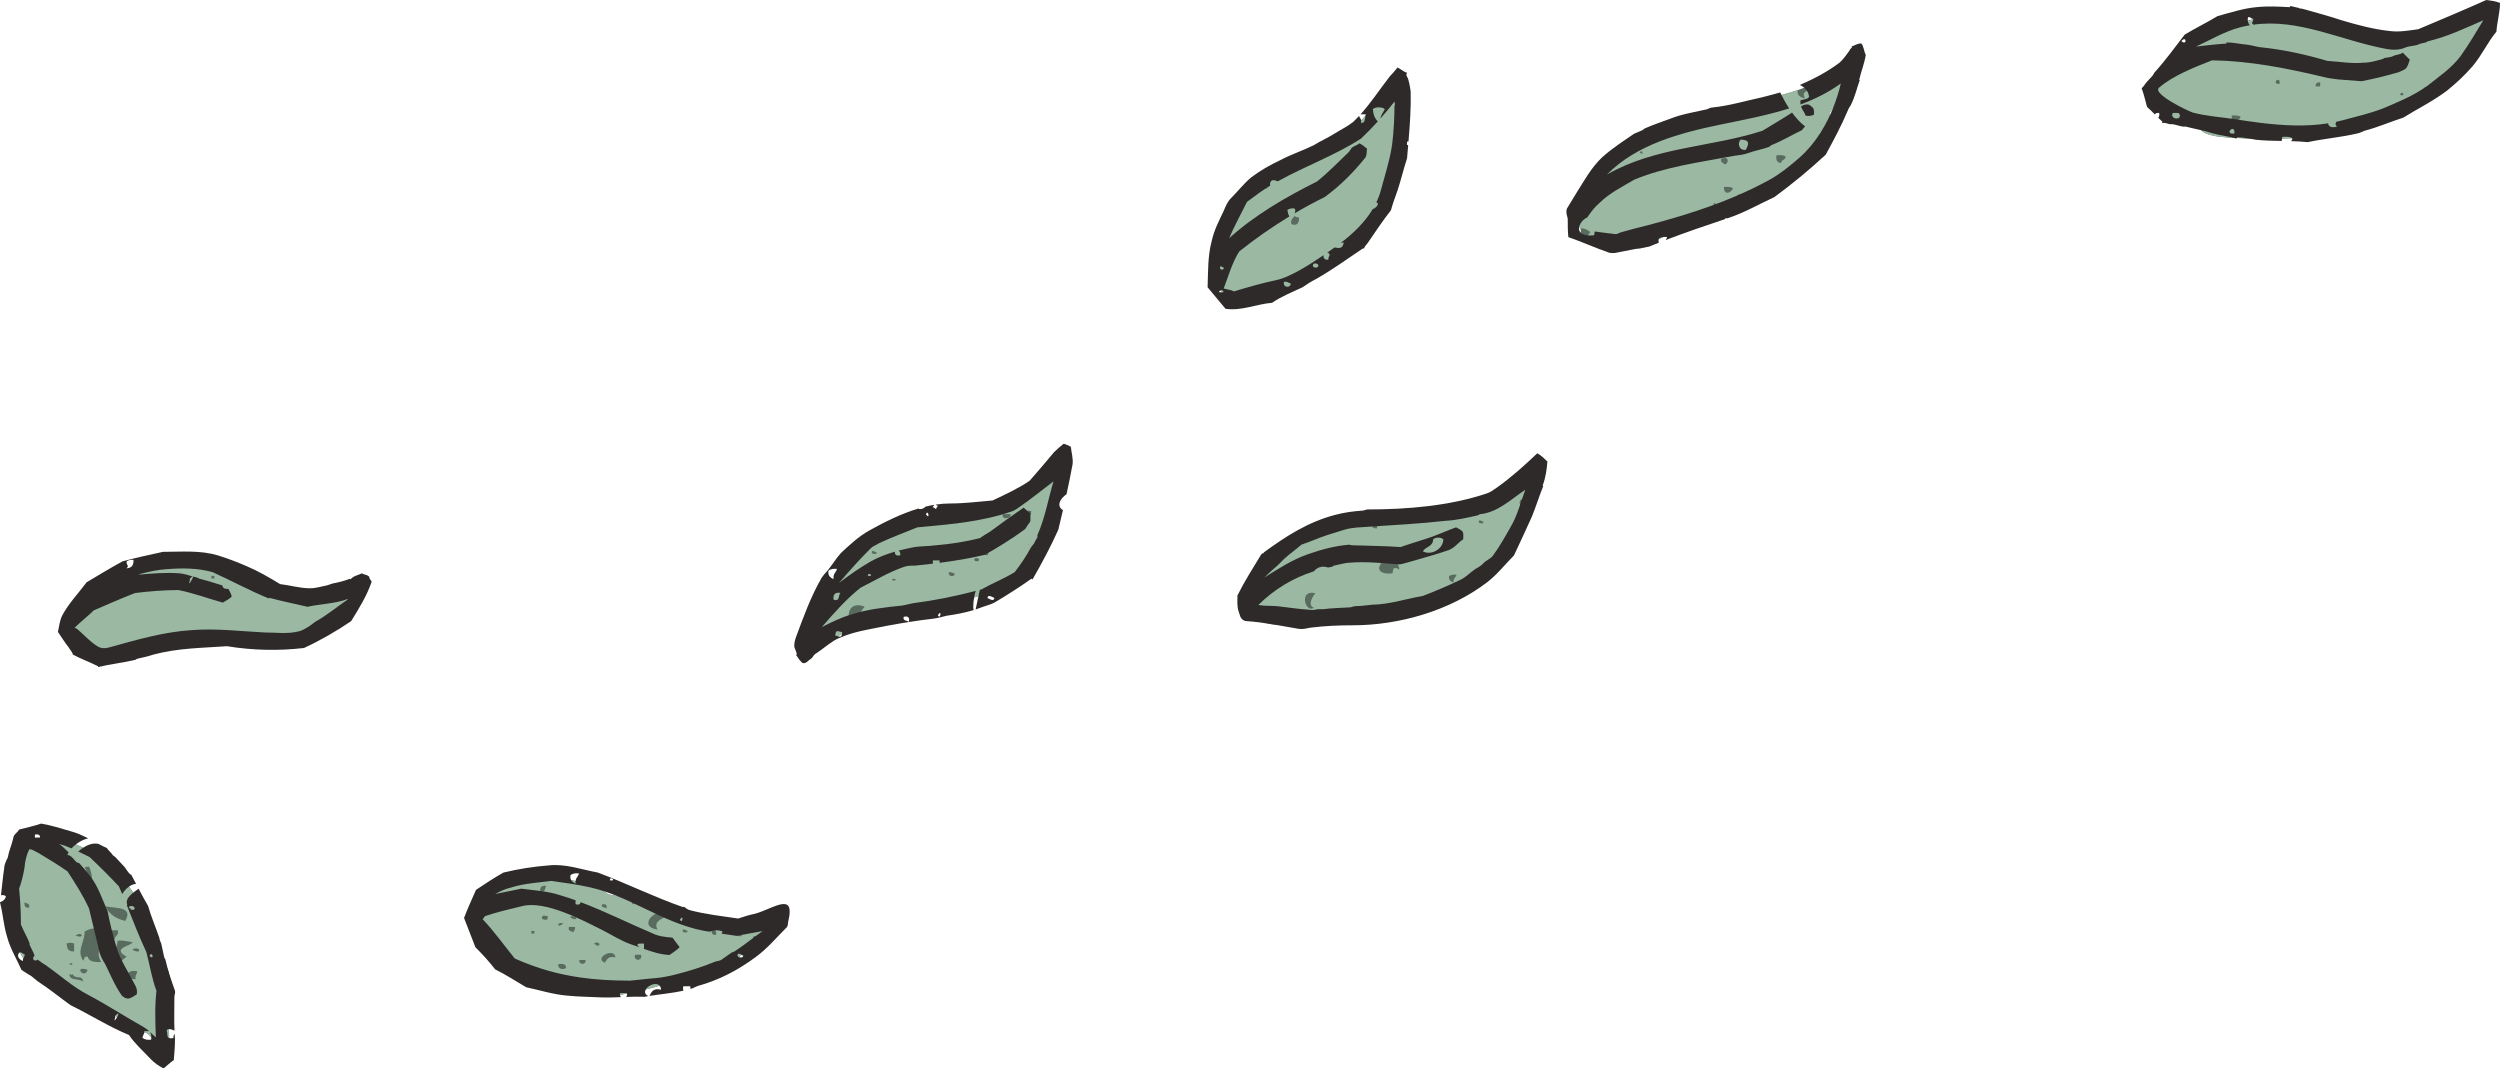 <?xml version="1.0" encoding="UTF-8"?><svg xmlns="http://www.w3.org/2000/svg" xmlns:xlink="http://www.w3.org/1999/xlink" height="1789.0" preserveAspectRatio="xMidYMid meet" version="1.0" viewBox="0.0 0.0 4186.0 1789.0" width="4186.0" zoomAndPan="magnify"><g><g><g><g fill="#596B5E" id="change1_1"><path d="M594.049,982.007c-4.566-2.619-8.126-2.551-11.079-1.008 c-3.694-2.014-8.327-2.282-12.088,0c-9.293,3.098-18.863,5.002-28.594,5.982 c-2.433,0.245-4.875,0.436-7.347,0.621C500,994,466,990,438.228,967.323c-3.023-1.147-6.073-2.221-9.147-3.242 c-27.661-9.105-57.172-13.952-85.022-22.161c-62.042-14.438-121.201,18.264-172.903,49.218 c-17.86,9.266-84.269,77.623-48.346,90.784c3.627,0.536,7.252-0.539,10.006-2.754 c7.05,12.088,19.741,21.891,31.894,26.39c37.805,0.133,76.413-11.08,113.948-17.593 c23.268-4.662,45.3-12.521,67.552-19.689c3.179-1.024,6.362-2.034,9.554-3.018 C362,1063,368,1063,374,1062c24.5-1.75,47.469,7.219,71.586,6.139 c3.447-0.154,6.917-0.514,10.423-1.139c37.991-6,75.991-15,108.039-36.731c2.425-1.451,4.817-2.988,7.171-4.616 C584.648,1018.2,612.245,997.114,594.049,982.007z"/><path d="M249.718,1562.763c-0.134-13.832-8.998-32.635-13.094-41.833 c-22.427-52.174-67.282-91.858-120.193-111.465c-24.105-5.706-53.584-14.166-76.145-0.267 c-39.349,45.793-31.693,116.297-12.893,169.68c17.324,54.59,63.722,80.375,113.412,102.936 c0.402,0,0.805,0,1.208,0.067c3.324,0.605,6.63,1.208,9.946,1.821C160,1686,168,1685,175,1689c23,13,40,32,66,39 c9,2,15,12,19.059,21.498c0.939,2.081,0.872,4.364,0.067,6.378c2.35,2.552,5.707,4.163,9.399,4.163 c0,0,0.068,0,0.135,0c21.554-3.223,10.072-32.968,13.697-48.279c3.089-28.336,6.312-57.477-1.409-85.343 C273.959,1604.057,262.476,1582.974,249.718,1562.763z"/><path d="M1283.983,1532.211c-18.264,3.693-33.977,6.849-53.45,6.916 c-47.138-2.082-94.275-12.825-140.874-23.368c-19.942-7.252-45.458-13.361-71.513-18.398 c-8.641-7.393-20.564-12.749-33.818-16.417c-3.313-0.917-6.71-1.728-10.159-2.439 C941,1467,906,1469,872.604,1476.51c-3.647,0.524-7.115,1.167-10.575,1.948 c-16.224,3.877-31.418,11.212-43.807,23.881c-2.699,2.542-5.094,5.156-7.197,7.827 c-21.038,26.711-13.019,59.166,9.645,82.946c0.067,0.134,0.201,0.269,0.268,0.335 c21.822,27.933,64.997,48.616,101.525,58.419c1.679,3.423,4.835,6.11,8.798,6.982 c2.798,0.47,5.595,0.939,8.393,1.406c2.798,0.468,5.596,0.916,8.396,1.264C979,1654,1008,1659,1039.33,1665.496 c3.908-0.599,7.929-1.335,12.04-2.138c24.667-4.819,52.577-12.043,78.798-20.652 c2.266-0.744,4.519-1.498,6.757-2.262c5.846-2.74,12.412-4.83,19.36-6.622 c3.474-0.896,7.052-1.718,10.716-2.509C1198,1627,1237,1619,1247.002,1585c0.498-2.5,1.81-4.375,3.654-5.875 c5.531-4.5,15.844-5.625,23.344-10.125c2-2,4-5,4.928-8.722c3.212-0.789,6.217-1.725,8.869-2.829 c7.957-3.311,12.704-8.133,11.294-15.033C1297.748,1535.501,1290.898,1530.867,1283.983,1532.211z"/><path d="M1761.532,776.27c-6.312-2.417-14.436,0.806-16.585,7.521 c-6.178,23.636-29.814,34.044-49.623,45.323c-8.392,4.365-16.987,8.46-25.649,12.356 c-26.927,4.365-53.248,15.779-80.04,20.143c-11.079,1.347-21.97,3.516-32.624,6.432 c-3.551,0.972-7.077,2.027-10.575,3.162C1519,885,1483,880,1463,905c-11,13-22,24-36.461,32.049 C1424.016,938.609,1421.5,940.25,1419,942c-17,12-15,35-24.622,52.279c-1.569,2.827-3.202,5.576-4.831,8.314 c-3.257,5.477-6.442,10.988-9.612,16.481c-4.903,11.616-22.629,27.933-11.416,39.145 c-6.446,7.118-8.26,14.505-3.29,22.025c7.453,7.319,17.257,2.282,22.628-4.768 c22.897-17.996,52.174-27.597,80.376-36.663c4.297,3.156,10.408,3.29,15.242,0.605 c12.155-3.962,24.509-7.051,36.932-9.87c8.325-1.142,16.518-2.955,24.643-5.238 c20.21-4.23,40.422-8.595,59.894-15.512c33.575-12.086,73.19-18.264,98.573-45.257 c31.424-47.808,54.389-102.265,64.595-158.734c0.739-3.089,0.402-5.775-0.672-8.059 c0.605-1.275,1.143-2.551,1.612-3.894C1771.201,786.207,1768.38,778.821,1761.532,776.27z"/><path d="M2232.365,444.228c65.267-40.49,96.893-118.112,106.966-191.638 c1.275-24.979,10.744-57.276-6.714-78.024c3.626-5.305,6.176-9.535,7.317-12.355 c9.872-13.496-11.28-28.673-20.882-15.175c-12.758,21.42-27.799,41.497-44.383,60.23 c-40.825,22.427-80.644,48.212-116.03,78.763c-23.906-3.491-43.847,18.197-60.903,32.634 c-36.193,38.005-57.479,87.693-54.725,140.403c0.067,7.051-1.679,15.243-1.007,22.561 c3.491,14.705,20.413,23.704,34.647,24.174c37.669-0.538,69.565-14.84,97.297-36.395 C2194.16,466.857,2222.562,450.54,2232.365,444.228z"/><path d="M3090.842,120.311c-0.067-0.067-0.201-0.134-0.269-0.134 c-4.566-8.091-11.583-8.159-18.902-5.515c-2.44,0.895-4.907,2.098-7.267,3.537 C3041,144,3008,152,2975.868,161.086c-3.177,1.385-6.359,2.759-9.545,4.123 c-22.305,9.549-44.836,18.605-67.456,27.418c-21.016-11.684-84.134,19.071-101.458,25.182 c-60.432,25.447-117.776,69.699-152.692,125.361c-5.909,13.432-4.297,28.873,2.283,41.967c0,0,0,0,0,0.069 c-2.149,12.02,5.975,18.197,19.405,21.823c6.044,3.826,12.892,6.312,20.211,6.915 c6.781-0.135,13.562-0.604,20.212-1.276c5.774,0.471,11.615,1.007,17.525,1.68 c2.552,0.234,5.036-0.286,7.201-1.402c2.165-1.116,4.011-2.83,5.284-5.002 c1.161,4.056,3.161,8.056,7.161,8.056c9,0,16.312-5.062,23.625-9.703c2.438-1.547,4.875-3.047,7.378-4.3 C2805,385,2840,381,2871.093,364.868c3.005-1.563,5.808-2.985,8.371-4.226 c5.125-2.482,9.283-4.244,12.153-4.982c33.774-16.248,64.528-37.535,91.117-63.52 c2.82-2.099,5.555-4.282,8.213-6.543C3006,271,3024,263,3042,252c19-12,27-42,21.152-62.499 c1.669-2.57,3.376-5.114,5.067-7.667c8.454-12.764,16.512-25.745,22.89-39.567 C3096.548,135.82,3098.697,126.017,3090.842,120.311z"/><path d="M2549.838,790.505c-10.953,13.597-25.08,23.259-40.414,31.053 c-3.086,1.578-6.22,3.082-9.462,4.83c-7.189,5.883-14.74,12.072-22.682,17.205 c-2.673,1.726-5.389,3.335-8.175,4.792C2449,858,2426,865,2404,853c-12-6-29-1-44.263,2.178 c-2.894,0.712-5.79,1.416-8.688,2.11c-5.797,1.389-11.605,2.742-17.425,4.057 c-2.888,0.604-5.438,1.947-7.319,3.962c-3.089,0.771-6.195,1.594-9.309,2.467 c-3.114,0.873-6.236,1.796-9.358,2.767C2292,875,2276,871,2260,873c-22,3-41,21-64.695,15.815 c-2.681-0.441-5.309-0.78-7.862-0.914c-3.066-0.159-6.028-0.019-8.838,0.585C2157,897,2155,925,2136,938 c-13,9-18,24-26.704,35.078c-1.798,2.828-3.623,5.705-5.368,8.611s-3.404,5.842-4.982,8.779 c-18.599,23.972-3.156,46.197,23.032,53.182c6.109,2.283,22.964,3.29,44.383,3.021 c18.264,1.277,45.324,2.082,61.708-3.826c0.069,0,0.069,0,0.069,0c18.935-2.082,37.333-5.037,52.44-8.931 c46.13-5.103,91.456-20.682,131.877-43.78c0-0.067,0.067-0.067,0.134-0.067 c61.776-22.898,115.293-65.401,140.405-128.922c4.096-10.073,19.674-40.088,18.869-57.412 C2578.577,791.042,2559.105,777.813,2549.838,790.505z"/><path d="M4164.185,17.241c-1.747,0.268-3.424,0.605-5.171,1.007 c-0.806-1.074-1.812-2.082-2.819-3.09c-8.999-4.431-18.735,1.008-26.995,4.632 c-40.622,16.453-82.522,32.568-125.766,43.041c-32.163-11.48-66.878-16.785-100.989-19.135 c-10.138,0.67-26.521-5.237-35.99-0.471c-2.876-0.377-5.771-0.721-8.673-1.03 c-2.902-0.309-5.81-0.585-8.725-0.873C3833,41,3820,32,3805,28c-21-5-39,11-60.235,8.467 c-2.642-0.218-5.266-0.405-7.89-0.498s-5.25-0.093-7.875,0.032c-15,2-25,16-36.546,23.599 c-3.129,1.983-6.199,4.087-9.212,6.294c-21.093,15.452-39.418,35.98-57.239,53.878 c-20.413,18.803-37.669,40.558-12.959,64.598c17.256,17.053,40.959,22.291,64.93,24.979 c1.142,0.603,2.553,0.94,4.029,1.075c3.156,23.367,61.709,18.866,80.777,21.889 c52.643,1.342,106.495,0.067,157.796-12.759c31.878-9.97,62.524-24.233,91.304-41.568 c3.223-1.935,6.422-3.907,9.622-5.924c2.55-1.806,5.185-3.441,7.881-4.947s5.454-2.882,8.25-4.17 c26.367-13.943,61.367-15.943,77.367-43.943c9-15,13-32,27.284-42.822c1.884-1.824,3.701-3.658,5.433-5.501 c8.659-9.214,15.19-18.632,17.41-27.92c1.007-0.134,2.014-0.134,2.888-0.067 C4184.531,40.474,4180.636,14.622,4164.185,17.241z"/></g></g></g><g fill="#9AB8A2"><g id="change2_1"><path d="M278.658,1087.965c23.268-4.662,45.3-12.521,67.552-19.689 c3.179-1.024,6.362-2.034,9.554-3.018C362,1063,368,1063,374,1062c24.5-1.75,47.469,7.219,71.586,6.139 c3.447-0.154,6.917-0.514,10.423-1.139C494,1061,532,1052,564.048,1030.269c2.425-1.451,4.817-2.988,7.171-4.616 c13.429-7.453,41.027-28.539,22.83-43.645c-4.566-2.619-8.126-2.551-11.079-1.008 c-3.694-2.014-8.327-2.282-12.088,0c-9.293,3.098-18.863,5.002-28.594,5.982c-2.433,0.245-4.875,0.436-7.347,0.621 C500,994,466,990,438.228,967.323c-3.023-1.147-6.073-2.221-9.147-3.242c-27.661-9.105-57.172-13.952-85.022-22.161 c-62.042-14.438-121.201,18.264-172.903,49.218c-17.86,9.266-84.269,77.623-48.346,90.784 c3.627,0.536,7.252-0.539,10.006-2.754c7.05,12.088,19.741,21.891,31.894,26.39 C202.515,1105.691,241.123,1094.478,278.658,1087.965z M353.947,964.227c1.671,0,3.343,0,5.028,0 c0,1.485,0,2.958,0,4.433c-1.685,0-3.357,0-5.028,0C353.947,967.186,353.947,965.712,353.947,964.227z M336.344,1001.913C335.294,1000.976,337.988,1003.35,336.344,1001.913L336.344,1001.913z"/></g><g id="change2_2"><path d="M2552.994,861.144c4.096-10.073,19.674-40.088,18.869-57.412 c6.714-12.691-12.758-25.919-22.025-13.227c-10.953,13.597-25.08,23.259-40.414,31.053 c-3.086,1.578-6.22,3.082-9.462,4.83c-7.189,5.883-14.74,12.072-22.682,17.205 c-2.673,1.726-5.389,3.335-8.175,4.792C2449,858,2426,865,2404,853c-12-6-29-1-44.263,2.178 c-2.894,0.712-5.79,1.416-8.688,2.11c-5.797,1.389-11.605,2.742-17.425,4.057 c-2.888,0.604-5.438,1.947-7.319,3.962c-3.089,0.771-6.195,1.594-9.309,2.467 c-3.114,0.873-6.236,1.796-9.358,2.767C2292,875,2276,871,2260,873c-22,3-41,21-64.695,15.815 c-2.681-0.441-5.309-0.78-7.862-0.914c-3.066-0.159-6.028-0.019-8.838,0.585C2157,897,2155,925,2136,938 c-13,9-18,24-26.704,35.078c-1.798,2.828-3.623,5.705-5.368,8.611s-3.404,5.842-4.982,8.779 c-18.599,23.972-3.156,46.197,23.032,53.182c6.109,2.283,22.964,3.29,44.383,3.021 c18.264,1.277,45.324,2.082,61.708-3.826c0.069,0,0.069,0,0.069,0c18.935-2.082,37.333-5.037,52.44-8.931 c46.13-5.103,91.456-20.682,131.877-43.78c0-0.067,0.067-0.067,0.134-0.067 C2474.365,967.168,2527.881,924.665,2552.994,861.144z M2547.077,836.022c14.108,0.219,12.021,5.966,7.537,13.296 C2545.24,850.67,2541.427,841.257,2547.077,836.022z M2524.446,822.713 C2524.956,816.09,2534.898,824.844,2524.446,822.713L2524.446,822.713z M2200.045,1017.73 c-15.095,9.387-25.507-31.695,2.514-24.377C2198.519,998.003,2188.26,1012.944,2200.045,1017.73z M2305.654,884.764 c-15.862,0.864-8.145-19.007,2.521-11.081C2310.248,879.955,2304.633,879.431,2305.654,884.764z M2330.809,960.111 c-50.459,4.2,2.306-51.749,12.572-6.648C2328.631,945.535,2333.903,959.856,2330.809,960.111z M2433.911,975.623 c-4.409-2.021-8.732-4.116-7.537-11.068c2.915-1.875,6.728-2.934,12.565-2.215 C2437.503,966.966,2432.701,968.645,2433.911,975.623z M2476.666,871.48c4.062-0.633,4.332,2.093,7.538,2.203 C2485.212,877.982,2472.75,876.922,2476.666,871.48z"/></g><g id="change2_3"><path d="M2295.623,379.943c6.742-10.702,12.666-21.985,17.842-33.651c-0.084,0-0.169,0-0.253,0 c0-1.474,0-2.958,0-4.445c0.731,0,1.463,0,2.194,0c12.111-28.567,19.815-59.252,23.925-89.257 c1.275-24.979,10.744-57.276-6.714-78.024c3.626-5.305,6.176-9.535,7.317-12.355 c9.872-13.496-11.28-28.673-20.882-15.175c-12.758,21.42-27.799,41.497-44.383,60.23 c-40.825,22.427-80.644,48.212-116.03,78.763c-13.042-1.904-24.902,3.691-35.76,11.509c1.411,0,2.823,0,4.233,0 c6.494,9.29-6.805,6.856-5.037,17.729c-7.91,1.06-9.823-3.153-15.088-4.433 c-0.021-0.078-0.03-0.145-0.05-0.222c-3.158,2.789-6.225,5.531-9.202,8.051 c-36.193,38.005-57.479,87.693-54.725,140.403c0.067,7.051-1.679,15.243-1.007,22.561 c3.491,14.705,20.413,23.704,34.647,24.174c37.669-0.538,69.565-14.84,97.297-36.395 c20.211-2.55,48.614-18.867,58.417-25.179c22.904-14.209,41.65-33.002,56.79-54.575 C2289.9,385.915,2292.144,382.144,2295.623,379.943z M2147.224,337.428 C2140.356,330.682,2154.871,343.467,2147.224,337.428L2147.224,337.428z M2162.319,375.101 c-1.996-7.67,2.79-9.364,5.021-13.309c2.018,1.182,4.083,2.314,7.551,2.217 C2175.976,374.273,2170.699,378.913,2162.319,375.101z"/></g><g id="change2_4"><path d="M3090.842,120.311c-0.067-0.067-0.201-0.134-0.269-0.134 c-4.566-8.091-11.583-8.159-18.902-5.515c-2.44,0.895-4.907,2.098-7.267,3.537 c-9.116,10.049-19.691,17.39-31.1,23.154c1.391,0.836,2.779,1.912,4.142,3.274 c-6.08,6.247-23.267,7.66-15.074,19.946c-10.7-1.558-13.661-7.778-12.173-13.69 c-10.471,3.575-21.26,6.525-31.983,9.54c-2.183,3.993-6.847,9.509-3.623,1.933 c0.062-0.142,0.037-0.414-0.005-0.718c-2.752,1.197-5.506,2.389-8.265,3.57 c-22.305,9.549-44.836,18.605-67.456,27.418c-21.016-11.684-84.134,19.071-101.458,25.182 c-60.432,25.447-117.776,69.699-152.692,125.361c-5.521,12.547-4.474,26.848,1.052,39.351 c4.687-0.782,10.439,0.757,16.984,5.877c-3.185,4.415-6.128,8.946-7.912,13.976 c3.129,1.924,7.044,3.435,11.564,4.655c6.044,3.826,12.892,6.312,20.211,6.915 c6.781-0.135,13.562-0.604,20.212-1.276c5.774,0.471,11.615,1.007,17.525,1.68 c2.552,0.234,5.036-0.286,7.201-1.402c2.165-1.116,4.011-2.83,5.284-5.002C2738,412,2740,416,2744,416 c9,0,16.312-5.062,23.625-9.703c2.438-1.547,4.875-3.047,7.378-4.3C2805,385,2840,381,2871.093,364.868 c3.005-1.563,5.808-2.985,8.371-4.226c5.125-2.482,9.283-4.244,12.153-4.982 c6.902-3.32,13.67-6.863,20.31-10.601c-4.621-2.633-0.797-9.344-2.73-18.711 c5.9-0.707,9.451-3.507,17.618-2.217c-2.794,5.633-8.227,8.941-8.198,17.061 c23.275-13.789,44.8-30.173,64.117-49.052c2.82-2.099,5.555-4.282,8.213-6.543 C3006,271,3024,263,3042,252c19-12,27-42,21.152-62.499c1.669-2.57,3.376-5.114,5.067-7.667 c8.454-12.764,16.512-25.745,22.89-39.567C3096.548,135.82,3098.697,126.017,3090.842,120.311z M2745.751,255.433 C2749.964,247.603,2753.599,262.665,2745.751,255.433L2745.751,255.433z M2868.963,341.848 C2872.639,334.518,2875.223,350.506,2868.963,341.848L2868.963,341.848z M2881.55,266.513 c10.294-6.148,15.461,2.813,7.531,8.865C2885.405,273.454,2881.123,272.065,2881.55,266.513z M2886.566,313.052 c6.204-0.293,12.118-0.342,15.102,2.215C2898.42,323.961,2885.848,327.164,2886.566,313.052z M2982.123,273.161 c-6.631-0.79-9.035-5.32-7.53-13.296c6.19-0.292,12.104-0.34,15.074,2.217 C2990.081,268.339,2982.123,267.244,2982.123,273.161z"/></g><g id="change2_5"><path d="M4164.185,17.241c-1.747,0.268-3.424,0.605-5.171,1.007 c-0.806-1.074-1.812-2.082-2.819-3.09c-8.999-4.431-18.735,1.008-26.995,4.632 c-40.622,16.453-82.522,32.568-125.766,43.041c-32.163-11.48-66.878-16.785-100.989-19.135 c-10.138,0.67-26.521-5.237-35.99-0.471c-2.876-0.377-5.771-0.721-8.673-1.03 c-2.902-0.309-5.81-0.585-8.725-0.873C3833,41,3820,32,3805,28c-21-5-39,11-60.235,8.467 c-2.642-0.218-5.266-0.405-7.89-0.498s-5.25-0.093-7.875,0.032c-15,2-25,16-36.546,23.599 c-3.129,1.983-6.199,4.087-9.212,6.294c-21.093,15.452-39.418,35.98-57.239,53.878 c-20.413,18.803-37.669,40.558-12.959,64.598c17.256,17.053,40.959,22.291,64.93,24.979 c1.142,0.603,2.553,0.94,4.029,1.075c3.156,23.367,61.709,18.866,80.777,21.889 c52.643,1.342,106.495,0.067,157.796-12.759c31.878-9.97,62.524-24.233,91.304-41.568 c3.223-1.935,6.422-3.907,9.622-5.924c2.55-1.806,5.185-3.441,7.881-4.947s5.454-2.882,8.25-4.17 c26.367-13.943,61.367-15.943,77.367-43.943c9-15,13-32,27.284-42.822c1.884-1.824,3.701-3.658,5.433-5.501 c8.659-9.214,15.19-18.632,17.41-27.92c1.007-0.134,2.014-0.134,2.888-0.067 C4184.531,40.474,4180.636,14.622,4164.185,17.241z M3698.849,84.807c-1.672,0-3.357,0-5.03,0 c0-1.474,0-2.958,0-4.445c1.672,0,3.358,0,5.03,0C3698.849,81.848,3698.849,83.333,3698.849,84.807z M3741.597,208.894c-9.574,1.778-3.19-10.471-5.043-15.512c6.204-0.28,12.131-0.329,15.102,2.216 C3749.847,201.407,3743.449,203.148,3741.597,208.894z M3817.038,140.197c-12.27,2.216-4.642-11.787,0-4.42 C3817.038,137.25,3817.038,138.723,3817.038,140.197z M3884.948,144.628c-2.528,0-5.044,0-7.558,0 c-0.456-4.821,2.059-7.049,7.558-6.636C3884.948,140.197,3884.948,142.413,3884.948,144.628z M3900.022,215.543 c4.201,0,8.387,0,12.574,0C3915.055,224.469,3897.577,224.469,3900.022,215.543z M4018.212,157.937 C4025.839,149.731,4026.696,164.659,4018.212,157.937L4018.212,157.937z M4058.461,149.073 C4058.958,142.438,4068.893,151.179,4058.461,149.073L4058.461,149.073z"/></g><g id="change2_8"><path d="M1661.677,989.261c0.059,0.26,0.114,0.499,0.17,0.745c3.464-1.376,6.875-2.843,10.215-4.425 C1668.002,986.278,1663.785,986.839,1661.677,989.261z"/><path d="M1767.44,796.749c0.605-1.275,1.143-2.551,1.612-3.894 c2.149-6.647-0.672-14.034-7.52-16.584c-6.312-2.417-14.436,0.806-16.585,7.521 c-6.178,23.636-29.814,34.044-49.623,45.323c-8.392,4.365-16.987,8.46-25.649,12.356 c-26.927,4.365-53.248,15.779-80.04,20.143c-11.079,1.347-21.97,3.516-32.624,6.432 c-3.551,0.972-7.077,2.027-10.575,3.162C1519,885,1483,880,1463,905c-11,13-22,24-36.461,32.049 C1424.016,938.609,1421.5,940.25,1419,942c-17,12-15,35-24.622,52.279c-1.569,2.827-3.202,5.576-4.831,8.314 c-3.257,5.477-6.442,10.988-9.612,16.481c-4.903,11.616-22.629,27.933-11.416,39.145 c-6.446,7.118-8.26,14.505-3.29,22.025c7.453,7.319,17.257,2.282,22.628-4.768 c12.728-10.004,27.431-17.409,42.822-23.575c-15.617-12.212-13.837-48.22,17.228-36.047 c-9.494,10.733-12.521,19.176-9.411,33.041c9.831-3.649,19.848-6.903,29.736-10.082 c4.297,3.156,10.408,3.29,15.242,0.605c12.155-3.962,24.509-7.051,36.932-9.87 c8.325-1.142,16.518-2.955,24.643-5.238c20.21-4.23,40.422-8.595,59.894-15.512 c15.344-5.523,31.947-9.817,47.879-15.423c2.85-7.091,9.486-13.058,13.882-17.412 c4.699,1.778,9.202,3.714,15.088,4.445c-0.013,0.037-0.03,0.07-0.044,0.106 c7.951-4.608,15.32-10.117,21.767-16.974c31.424-47.808,54.389-102.265,64.595-158.734 C1768.851,801.719,1768.514,799.032,1767.44,796.749z M1460.495,922.791c4.062-0.633,4.332,2.095,7.537,2.216 C1469.027,929.305,1456.579,928.246,1460.495,922.791z M1447.909,949.372c4.062-0.608,4.331,2.095,7.551,2.217 C1456.455,955.899,1444.005,954.827,1447.909,949.372z M1470.541,960.465 C1459.584,965.164,1450.852,953.768,1470.541,960.465L1470.541,960.465z M1493.18,971.533 C1496.157,964.812,1506.526,973.943,1493.18,971.533L1493.18,971.533z M1500.724,940.52 C1494.788,947.631,1490.561,932.715,1500.724,940.52L1500.724,940.52z M1581.193,929.427 c4.062-0.608,4.338,2.095,7.544,2.216C1589.746,935.954,1577.297,934.882,1581.193,929.427z M1588.737,958.248 c5.263-0.949,6.66,1.51,10.072,2.217C1598.354,966.894,1586.844,965.797,1588.737,958.248z M1603.825,876.254 c-7.889,0.316-8.636-5.687-10.045-11.093c2.225-1.717,5.679-2.362,10.045-2.204 C1608.523,866.89,1601.793,868.582,1603.825,876.254z M1631.5,936.087c0.857-2.679,6.688-1.79,7.544,0 C1641.324,940.873,1629.829,941.213,1631.5,936.087z M1654.132,905.05c-3.315-0.767-3.965-3.884-7.544-4.42 C1647.596,895.115,1656.343,900.496,1654.132,905.05z M1654.132,929.427c-9.685,1.766-9.685-10.617,0-8.851 C1658.318,924.983,1653.897,923.376,1654.132,929.427z M1649.089,918.358c1.644-10.373,15.723-9.801,27.676-11.092 C1673.808,922.707,1659.425,906.145,1649.089,918.358z M1679.279,860.74c4.186,0,8.373,0,12.574,0 C1695.293,868.777,1674.927,871.333,1679.279,860.74z M1722.029,911.698 C1715.161,904.953,1729.683,917.75,1722.029,911.698L1722.029,911.698z M1701.911,858.525 c13.638,2.35,15.807-6.746,25.146-2.216C1726.05,866.427,1703.708,868.509,1701.911,858.525z"/></g><g id="change2_6"><path d="M1287.797,1557.45c7.957-3.311,12.704-8.133,11.294-15.033 c-1.343-6.916-8.193-11.55-15.108-10.206c-18.264,3.693-33.977,6.849-53.45,6.916 c-47.138-2.082-94.275-12.825-140.874-23.368c-19.942-7.252-45.458-13.361-71.513-18.398 c-8.641-7.393-20.564-12.749-33.818-16.417c-3.313-0.917-6.71-1.728-10.159-2.439C941,1467,906,1469,872.604,1476.51 c-3.647,0.524-7.115,1.167-10.575,1.948c-16.224,3.877-31.418,11.212-43.807,23.881 c-2.699,2.542-5.094,5.156-7.197,7.827c-21.038,26.711-13.019,59.166,9.645,82.946 c0.067,0.134,0.201,0.269,0.268,0.335c21.822,27.933,64.997,48.616,101.525,58.419 c1.679,3.423,4.835,6.11,8.798,6.982c2.798,0.47,5.595,0.939,8.393,1.406c2.798,0.468,5.596,0.916,8.396,1.264 C979,1654,1008,1659,1039.33,1665.496c3.908-0.599,7.929-1.335,12.04-2.138 c24.667-4.819,52.577-12.043,78.798-20.652c2.266-0.744,4.519-1.498,6.757-2.262 c5.846-2.74,12.412-4.83,19.36-6.622c3.474-0.896,7.052-1.718,10.716-2.509C1198,1627,1237,1619,1247.002,1585 c0.498-2.5,1.81-4.375,3.654-5.875c3.804-3.094,9.868-4.593,15.724-6.69c-3.045,0.217-6.882-1.473-4.46-4.847 c4.062-0.633,4.332,2.095,7.537,2.216c0.153,0.659-0.013,1.191-0.386,1.602c1.717-0.7,3.384-1.478,4.928-2.405 c2-2,4-5,4.928-8.722C1282.141,1559.489,1285.145,1558.553,1287.797,1557.45z M894.756,1563.155 c-1.671,0-3.351,0-5.035,0c0-1.485,0-2.958,0-4.432c1.685,0,3.364,0,5.035,0 C894.756,1560.197,894.756,1561.67,894.756,1563.155z M914.881,1483.377c-3.537,2.8-0.151,11.69-10.065,8.864 C903.647,1485.301,907.006,1482.342,914.881,1483.377z M907.33,1538.778c0.311-8.218,3.655-5.564,10.058-4.444 C917.085,1542.554,913.734,1539.912,907.33,1538.778z M942.55,1545.427c-1.106,2.728-3.234,4.542-7.565,4.42 C933.824,1545.122,938.584,1545.646,942.55,1545.427z M947.571,1620.761c-4.221,3.751-14.763,1.778-12.587-6.648 C942.19,1613.688,948.712,1613.845,947.571,1620.761z M960.145,1560.94c-3.669-1.937-9.748-1.753-7.551-8.877 c3.357,0,6.708,0,10.06,0C963.723,1556.714,960.94,1557.933,960.145,1560.94z M955.11,1536.575 c0.379-5.516,8.524-0.658,10.072,0C964.794,1542.066,956.656,1537.208,955.11,1536.575z M970.203,1607.477 c3.352,0,6.709,0,10.053,0C982.252,1616.001,968.221,1616.001,970.203,1607.477z M1007.925,1514.402 c6.535-1.328,9.049,0.889,7.544,6.648C1013.113,1518.675,1006.183,1520.356,1007.925,1514.402z M1002.888,1583.1 c-1.672,0-3.343,0-5.03,0c0.477-1.899-0.973-2.093-2.507-2.216 C994.349,1576.574,1006.812,1577.645,1002.888,1583.1z M1005.409,1549.847c-7.91,2.557-6.114-3.47-10.058-4.42 c0.781-3.008,6.3-1.838,10.058-2.216C1005.409,1545.427,1005.409,1547.644,1005.409,1549.847z M1012.96,1611.898 c-19.979-7.453,16-26.703,17.597-8.852C1018.273,1600.342,1016.166,1606.601,1012.96,1611.898z M1058.224,1512.186C1064.483,1503.541,1061.878,1519.528,1058.224,1512.186L1058.224,1512.186z M1063.247,1656.219 C1066.218,1649.485,1076.594,1658.629,1063.247,1656.219L1063.247,1656.219z M1063.247,1598.601 c3.35,0,6.708,0,10.06,0C1076.664,1609.889,1059.896,1609.889,1063.247,1598.601z M1100.974,1556.495 c-34.763-5.356-3.226-38.05,20.111-28.796C1115.987,1539.339,1091.834,1538.778,1100.974,1556.495z M1143.716,1556.495c4.076-0.608,4.332,2.095,7.551,2.228C1152.262,1563.022,1139.807,1561.95,1143.716,1556.495z M1171.385,1627.422c-1.679,0-3.365,0-5.037,0c0-1.485,0-2.971,0-4.444c1.672,0,3.358,0,5.037,0 C1171.385,1624.451,1171.385,1625.937,1171.385,1627.422z M1181.436,1627.422c-1.671,0-3.343,0-5.021,0 c0.47-1.899-0.989-2.095-2.516-2.216C1172.905,1620.896,1185.354,1621.967,1181.436,1627.422z M1194.017,1620.761 c-5.133,4.469-4.932-0.974-10.065-2.216C1184.408,1612.117,1195.903,1613.213,1194.017,1620.761z M1199.047,1565.373c-7.828,1.022-8.995-5.577-5.03-8.878C1198.438,1557.031,1199.752,1560.307,1199.047,1565.373z M1241.797,1567.588c-6.571,0.608-10.812-0.815-10.06-6.648C1238.32,1560.307,1242.562,1561.755,1241.797,1567.588 z"/></g><g id="change2_7"><path d="M249.718,1562.763c-0.134-13.832-8.998-32.635-13.094-41.833 c-22.427-52.174-67.282-91.858-120.193-111.465c-24.105-5.706-53.584-14.166-76.145-0.267 c-39.349,45.793-31.693,116.297-12.893,169.68c17.324,54.59,63.722,80.375,113.412,102.936 c0.402,0,0.805,0,1.208,0.067c3.324,0.605,6.63,1.208,9.946,1.821C160,1686,168,1685,175,1689c23,13,40,32,66,39 c9,2,15,12,19.059,21.498c0.939,2.081,0.872,4.364,0.067,6.378c2.35,2.552,5.707,4.163,9.399,4.163 c0,0,0.068,0,0.135,0c21.554-3.223,10.072-32.968,13.697-48.279c3.089-28.336,6.312-57.477-1.409-85.343 C273.959,1604.057,262.476,1582.974,249.718,1562.763z M48.685,1519.846c-6.625,0.657-8.256-3.056-7.544-8.864 C44.816,1512.918,50.875,1512.735,48.685,1519.846z M209.631,1542.008c-15.725-3.873-27.295-11.398-32.691-24.365 C193.43,1521.003,224.194,1517.874,209.631,1542.008z M149.278,1451.16c2.839,7.075,5.113,14.685,5.03,24.377 c-17.417,4.262-5.085-17.692-12.574-22.16C142.135,1450.758,146.315,1451.502,149.278,1451.16z M126.639,1566.384 C138.957,1558.177,141.714,1573.203,126.639,1566.384L126.639,1566.384z M111.551,1579.669 c7.745-1.547,4.836-1.547,12.581,0c0,4.444,0,8.877,0,13.308C113.652,1594.073,112.056,1587.365,111.551,1579.669z M116.581,1615.126C117.092,1608.49,127.027,1617.244,116.581,1615.126L116.581,1615.126z M116.581,1630.65 c2.238,1.364,4.498,2.667,5.03,0c3.985,10.654,16.517,0.097,17.602,13.285 C133.97,1637.494,114.819,1643.277,116.581,1630.65z M146.764,1624.002 C140.67,1641.123,122.315,1615.113,146.764,1624.002L146.764,1624.002z M169.396,1610.706 c-11.807,0.804-20.76-0.913-22.632-8.877c-6.763-1.522-4.864,4.591-7.551,6.661 c-11.475-17.059,2.425-29.929,2.522-48.742c19.869-11.945,35.766-0.207,55.316-2.241 c2.888,9.193-5.285,8.646-5.023,15.525c-8.766-3.36-9.382-13.905-25.146-11.08 c1.996,4.882,11.819,2.873,12.566,8.864C170.57,1582.299,158.847,1593.501,169.396,1610.706z M197.051,1612.922 C190.964,1620.191,185.037,1606.748,197.051,1612.922L197.051,1612.922z M202.087,1612.922 c-4.795-0.95-4.553-6.332-12.574-4.433c-1.706-13.479,5.948-18.033,7.537-33.253 c10.714-1.303,16.643,1.607,25.153,2.216c-4.587,6.308-16.131,6.466-20.117,13.309 c0.173,6.502,5.747,8.22,10.058,11.068C208.221,1605.031,203.392,1607.419,202.087,1612.922z M227.233,1639.503 c-17.554,0.596-18.611-16.914,2.515-13.284C229.803,1631.442,225.417,1632.745,227.233,1639.503z M232.264,1592.977 c-5.258,0.95-6.66-1.521-10.06-2.216C221.403,1586.841,236.29,1586.804,232.264,1592.977z M237.292,1559.748 c6.127,1.242,12.933,1.888,12.574,8.852C244.069,1573.446,235.834,1567.942,237.292,1559.748z M244.836,1577.452 c7.738-1.534,4.836-1.534,12.574,0C259.869,1586.39,242.384,1586.39,244.836,1577.452z M272.498,1719.281 c0-2.203,0-4.42,0-6.636C279.835,1709.383,279.835,1722.544,272.498,1719.281z"/></g></g></g><g fill="#2D2A29"><g id="change3_1"><path d="M606,960c-6,3-14,4-19,10l-1-1c-10,4-19,6-29,8c-3,1-6,2-9,3c-10,2-19,5-29,5c-17,0-33-5-50-7 c-18-11-37-22-56-30c-16-7-32-13-48-18c-30-9-61-6-92-6c-23,5-46,10-68,16c-20,11-40,23-60,35c-14,19-30,35-41,56c-4,8-5,18-7,27 c6,9,11,17,18,26c2,4,6,7,7,12c13,7,27,12,41,19c2,0,1,1,1,2c20-5,41-7,62-12c1,0,3-2,4-2c9-2,18-4,27-7c41-11,82-11,123-14 c43,7,86,8,129,3c28-13,54-28,79-45c13-21,26-42,34-65c1-2-2-4-3-6C619,962,610,963,606,960z M212.008,940.168 c2.548-2.218,6.465-3.083,11.451-2.864c0.739,9.328-3.405,13.764-11.451,14.299 C216.774,945.924,211.749,947.984,212.008,940.168z M582,1004c-18,12-34,26-54,37c-3,2-5,4-8,6c-6,4-12,8-19,10 c-19,5-39,2-58,2c-40-2-80-7-121-4c-48,3-92,16-139,29c-7,2-14,2-20-2c-13-8-22-19-34-29c-1-1-3-1-4-2c10-10,22-19,32-29 c23-10,46-20,69-29c24-3,49-5,73-5c25,5,49,14,74,21c5-3,11-6,15-10c-0.795-4.769-3.482-8.905-5.557-12.913 c-5.685,0.372-9.563-1.067-10.125-5.822C359.488,976.207,347.074,972.269,334,969c-1,0-3-2-4-2 c-2.324-0.465-4.592-1.04-6.833-1.658c0.985,2.298-10.128,19.37-5.234,6.316c0.219-0.567-0.393-2.471,0-2.864 c2.328-2.326,3.752-3.404,4.529-3.647C315.313,963.143,308.433,960.743,301,960 c-23.636-1.751-46.507,0.33-69.281,2.217c1.059-0.364,2.142-0.762,3.281-1.218c15-4,29-7,44-8c26-2,52-2,77,5 c31,14,62,31,94,44l1-1c22,6,43,10,64,15c22-5,46-5,67-13V1004z"/></g><g id="change3_2"><path d="M2574,759c-21,20-42,39-67,57c-6,4-11,8-17.001,10C2427.379,847.194,2355.937,853,2290,853 c-3,0-6,2-9,2c-15,1-30,3-45.002,7c-45.845,11.96-82.542,35.666-120.021,63.08c0.054,0.31,0.116,0.628,0.19,0.958 c-0.78,0.229-1.458,0.355-2.09,0.435c-0.692,0.508-1.384,1.015-2.077,1.525c-14,23-28,45-40,69c0,9-1,18,2,27 c1,3,2,6,3,9c2,4,6,7,10,7c30,2,58,8,88,13c7,1,13-1,19-2c24-3,47-4,71.004-4c77.983-0.001,162.843-24.471,224.996-72 C2507,962,2520,945,2535,930c10-21,20-43,30-65c7-17,12-34,19-51l-1-1c5-13,7-27,8-41h-1C2585,767,2580,762,2574,759z M2529,883c-9,16-18,32-29,47c-4,6-12,8-17,14c-4,4-8,6-13,9c-9,6-16,14-25,18c-21,10-42,19-63,27 c-8.55,1.368-16.983,3.206-25.38,5.11c0.011,0.078,0.011,0.145,0.025,0.226 c-0.386,0.024-0.743,0.019-1.105,0.019c-15.788,3.591-31.458,7.359-47.541,8.646c-13,0-26,3-39,3c-3,0-6,2-9,2 c-15,1-29,1-44,3c-3,0-6,0-9,0c-5,1-10,2-14,1c-18-1-36-4-54-6c-11-1-21,0-32-2c25.962-25.962,57.497-45.11,93.139-56.482 c4.779-6.206,13.055-9.802,23.734-6.282c2.033-0.433,4.072-0.851,6.127-1.236c1,0,3-2,4-2c10-2,19-5,28-5 c27-2,53,1,80,3c5,0,9-2,14-3c24-7,47-13,70-21c10-4,16-13,24-18c0-4,1-9-1-13c-3-3-7-5-11-7c-14,5-27,11-41,16c-17,6-35,11-52,17 c-27-2-54-2-81-3c-2,0-4-1-5-1c-24,2-46,8-69,16c-26,9-49,24-73,39c7-7,15-14,23-21c4-4,7-7,11-11c9-8,19-15,28-23 c15-5,28-11,43-16c10-3,19-6,29-9c13-4,27-4,40-5c44-3,86-5,130-10c18-1,35-5,53-9c1,0,3-2,4-2c30-3,52-25,76-41 C2546,841,2541,863,2529,883z M2382.41,923.175c4.39-8.005,17.122-7.675,17.185-20.023 c3.65-3.933,13.504-3.933,17.185,0C2416.411,919.071,2396.757,930.757,2382.41,923.175z"/></g><g id="change3_8"><path d="M2777.163,399.776c3.318-2.423,7.659-3.79,14.305-2.862c-0.535,1.955-1.48,3.503-2.461,5.016 c32.917-12.602,65.956-23.891,99.528-35.105c0.073-0.454,0.164-0.924,0.278-1.419 c1.34-0.111,2.514-0.057,3.543,0.143c0.549-0.183,1.095-0.366,1.644-0.549c27-9,51-23,77-35c30-22,59-46,86-71 c13-24,26-48,37-74c1-3,3-6,5-9c7-14,10-28,15-42h-1c3-14,9-28,11-42c-3-6-3-13-7-19c-6-1-11,3-17,5l1,1c-1,2-3,3-4,4h1 c-6,8-11,16-18,22c-21.331,15.998-43.455,27.254-66.366,37.284c8.29,3.737,14.653,10.67,15.466,19.862 c-2.431,4.262-9.226,4.153-14.315,5.741c-0.317,2.684-0.243,4.976,0.076,7.024 c23.889-8.906,46.661-20.146,67.424-35.204c-6.46,27.721-17.667,56.398-33.506,81.601 c0.121,0.322,0.241,0.645,0.351,0.974c-0.309-0.013-0.617-0.039-0.924-0.06 C3038.264,237.878,3026.525,252.166,3013,264c-16,14-32,27-50.002,37.001c-19.728,10.85-40.092,20.524-60.891,29.255 C2848.49,352.762,2791.98,369.005,2736,383c-8,2-14,4-22,6c-3,1-6,3-9,3c-11.914-1.589-23.204-2.561-34.858-4.391 c-0.487,3.038-0.315,6.29-1.774,6.427c-35.779,3.38-25.969-23.38-10.657-29.972 c5.969-8.816,12.225-17.343,20.289-24.064c17-17,38-27,58-39c53-22,109-29,167-40c8-1,17-2,25-5c11-4,23-6,34-10 c1-1,3-2,4-3c18-7,34-17,51-25c1.664-2.219,3.561-4.282,5.516-6.3c-8.136-6.133-15.49-14.368-21.916-23.2 c-16.577,10.94-32.768,20.08-49.601,30.5c-87.138,28.008-178.474,26.504-260.332,73.217 c49.817-50.49,122.518-69.734,191.992-84.03c37.733-7.765,76.422-15.022,113.102-26.695 c-6.058-9.235-11.105-18.675-14.982-26.719c-10.067,3-20.27,5.462-30.779,8.228c-28,6-54,14-83,17c-3,0-6,2-9,3 c-22,5-42,8-62,16c-14,5-28,10-42,16c-1,1-3,2-4,3c-5,2-9,4-14,6c-19,13-36,24-53,39c-19,18-30,39-44,61c-5,8-9,15-14,23 c-1,2-2,3-2,5c-1,5,1,9,2,14c0,10,0,21,1,31c23,8,45,18,68,26c4,1,9,1,13,0c19-4,36-7,54-10 c5.497-2.249,10.995-4.451,16.494-6.612C2776.922,404.645,2776.75,402.503,2777.163,399.776z M2914.578,233.732 c16.061,0.283,13.685,7.707,8.58,17.177C2912.486,252.655,2908.145,240.495,2914.578,233.732z"/><path d="M3025,175c-3.122,0-6.245,1.229-9.367,3.191c1.885,5.843,5.815,9.642,7.732,15.461 c6.271,1.27,9.875-0.112,13.599-1.374c0.928-3.692,0.621-8.107-0.965-11.278C3033,178,3029,174,3025,175z"/></g><g id="change3_3"><path d="M4140,111c16-19,25-40,40-58c1-16,6-32,6-48c-7-3-15-4-23-5c-38,17-76,33-114,49c-16,2-31,5-47,3 c-28-3-54-10-81-18c-21-7-40-12-61-18c-2.508-0.627-5.019-1.254-7.558-1.881c-0.694,0.172-1.452,0.311-2.324,0.389 c0.065-0.32,0.11-0.62,0.158-0.922c-4.878-1.196-9.897-2.391-15.276-3.586l-1,2c-19-1-37-2-56,0c-22,2-43,9-65,15 c-18,11-37,20-55,31c-17,22-32,43-51,64c-1,2-2,4-3,5c-4,4-7,8-11,12c-2,3-4,6-7,9c4,10,6,21,9,31 c4.54,4.035,8.825,8.325,13.112,12.612c0.87-1.776,3.115-2.945,7.238-2.473c0.818,4.035-0.357,6.078-1.488,8.17 c2.333,2.276,4.697,4.522,7.138,6.691c0,0-1,1-1,2c5-1,9,1,13,2c2,0,3,0,5,0c6,1,11,3,17,4c2,0,3,0,5,0c15,4,29,6,44,11 c14,4,27,5,41,9l1-2c10,0,21,2,31,4c14.574,1.508,29.148,1.753,43.723,2.004c-0.054-2.324,0.182-4.673,0.768-6.799 c7.061-0.379,13.794-0.425,17.177,2.862c-0.226,1.217-1.299,2.703-2.577,4.262 c9.303,0.263,18.607,0.709,27.91,1.671c28-6,56-8,85-15c4-1,7-3,10-4c23-6,43-15,65-22c24-15,49-27,73-45 C4113,139,4127,126,4140,111z M3652.568,68.901C3661.249,58.315,3662.226,77.599,3652.568,68.901L3652.568,68.901z M3638.253,189.139c4.546,0.237,10.932-1.368,11.467,2.864C3652.835,202.038,3632.15,199.664,3638.253,189.139z M3741.33,223.495C3722.03,225.98,3742.919,205.09,3741.33,223.495L3741.33,223.495z M3989,182 c-21,8-43,13-65.009,19.002c-3.987,1.087-8.001,2.058-12.034,2.93c-1.819,2.457-2.005,5.221,1.158,8.11 c-10.133,2.638-14.399-0.583-14.948-5.535c-37.057,5.86-75.579,3.793-113.133-0.803 c-14.194-1.737-28.249-3.835-42.035-6.002c-23.629-3.714-48.592-5.007-71.699-11.339 c-5.441-1.491-68.477-31.049-56.172-41.633c23.389-20.119,59.929-34.527,88.872-45.731c63,1,124,13,187,28c8,2,16,3,24,4 c13,1,26,2,39,3c21-4,41-9,62-15c4-2,8-3,12-6c4-4,5-10,7-15c-4-4-8-8-12-12c-4,4-11,3-16,6c-4,2-9,2-14,3c-1,0-3,2-4,2 c-11,3-21,6-32,6c-20,2-40-2-60-3c-37-11-74-19-113-23c-7-1-13-3-20-4c-12-1-24-4-36-4c0,1,0,2,0,2c-17,1-34,3-51,5 c24-11,47-25,73-32c5.767-1.552,11.493-2.794,17.184-3.772c-2.75-2.349-4.719-8.563-2.951-13.406 c4.625-0.802,4.922,2.706,8.588,2.864c0.598,4.907-4.892,7.424,0,8.589c-0.221,0.451-0.452,0.833-0.689,1.172 c77.407-11.218,148.396,26.832,223.867,40.554c11,2,22,2,33-3c6-2,13-2,19-4c4-2,9-3,14-4c1-1,3-2,4-2C4099,61,4128,47,4158,34 c-12,20-24,40-38,60c-16,21-36,34-56,50C4040,161,4015,171,3989,182z"/></g><g id="change3_4"><path d="M2357.853,242.918c-0.636,0-1.272,0-1.909,0c0-1.904,0-3.806,0-5.726 c0.865-0.147,1.665-0.229,2.413-0.257c2.338-27.979,4.392-56.237,3.643-83.935c-1-7-2-13-4-20c-1-4-5-7-2-11 c-6-2-10-6-16-9c-4,5-8,10-13,15c-17.251,22.179-31.136,43.68-48.845,63.402c3.027,0,6.05,0,9.082,0 c-2.643,4.987,0.095,15.354-8.588,14.299c2.002-6.872-2.287-7.43-2.918-11.643 c-3.112,3.369-6.334,6.689-9.73,9.943c-10,8-21,13-32,20s-23,12-34,19c-18,9-37,15-56,25c-17,8-33,17-49,29 c-13,11-22,23-34,35c-6,6-9,14-12,21c-8,17-16,32-20,50c-7,26-6,52-7,78c10,12,20,24,30,36c27,4,52-8,78-10c16-11,34-18,51-26 c7-5,15-10,23-14c28-16,51-33,78-51c1,0,2,0,2,0c1-4,4-6,6-9c13-19,25-37,39-55c3-11,7-22,11-33c6-18,10-36,16-54 C2356.594,257.674,2357.227,250.307,2357.853,242.918z M2049.606,449.042 C2042.849,458.228,2038.037,438.959,2049.606,449.042L2049.606,449.042z M2041.018,489.106 C2044.407,480.422,2056.212,492.219,2041.018,489.106L2041.018,489.106z M2149.805,471.943 c5.992-1.226,7.582,1.95,11.467,2.864C2160.754,483.112,2147.65,481.696,2149.805,471.943z M2198.488,443.316 c0.976-3.461,7.614-2.313,8.588,0C2209.673,449.498,2196.586,449.938,2198.488,443.316z M2331,242 c-4,27-12,51-19.002,77.008c-1.865,6.924-4.404,13.608-7.492,20.045c0.864,0.266,1.782,0.657,2.77,1.201 c-0.424,4.831-4.168,8.239-8.821,9.971c-13.37,22.192-33.014,41.103-53.324,56.375 c1.645-0.157,3.285-0.32,4.89-0.516c-1.952,11.565-8.277,9.232-15.541,8.305 c-3.766,2.716-7.865,5.636-12.207,8.667c0.616,0.006,1.275,0.075,1.98,0.221c4.766,5.694-0.267,3.618,0,11.435 c-6.473,1.339-9.14-3.62-8.013-7.483c-25.662,17.582-57.674,37.279-79.242,41.772 C2113,474,2089,481,2066,488c-5-3-11-3-17-5c8-21,14-43,26-62c26.597-21.157,54.665-40.839,83.964-58.63 c-1.88-2.82-2.541-6.861-3.418-10.681c2.534-2.218,6.465-3.051,11.436-2.846 c3.246,3.084,1.7,5.104,0.499,8.431c16.476-9.717,33.322-18.844,50.518-27.273c26-19,48-41,68-66c3-4,2-10,3-15 c-4-3-8-7-13-9c-3,3-8,4-12,7c-2,2-4,6-6,8c-18,17-34,34-53,49c-52,26-104,56-147,95c9-21,20-41,30-61 c12.768-9.576,25.538-19.148,38.815-27.199c-1.331-7.199,1.854-12.042,12.727-7.213 C2186.728,277.404,2234.794,260.488,2279,232c9.621-9.14,19.001-18.751,28.048-28.705 c-4.989-4.63-7.751-11.481-8.36-20.496c3.822-4.09,16.218-4.09,20.041,0 c-4.314,7.675-6.359,10.547-7.566,15.901C2319.44,189.385,2327.427,179.8,2335,170C2335,194,2334,218,2331,242z"/></g><g id="change3_5"><path d="M1266,1602c19-14,33-31,50-48c3.968-2.976,3.016-7.921,3.977-11.905 c5.449-22.587,0.756-28.937-8.781-28.355c-11.698,0.714-30.686,11.857-47.195,16.259c-10,2-19,5-28,8c-27-4-54-7-81-14 c-4-1-7-4-10-6l-1,1c-49-17-95-40-143-58c-27-5-54-15-82-12c-26,2-51,6-76,12c-16,9-31,19-46,29c-7,16-14,31-20,47 c6,16,13,33,19,49c12,12,23,24,33,37c18,9,35,20,52,30c23,5,45,12,68,14c19,2,38,2,57,3 c11.162,0.465,22.541,0.064,33.935-0.397c-1.485-1.347-2.335-3.592-1.689-6.743c3.816,0,7.638,0,11.444,0 c0.6,2.904-0.077,5.035-1.347,6.407c10.296-0.399,20.565-0.688,30.656-0.267 c2.155-0.399,4.31-0.766,6.465-1.119c-19.414-10.058,19.715-33.276,21.49-10.747 c-13.302-3.321-16.122,3.832-19.506,10.427c19.171-3.044,38.289-4.658,56.997-8.766 c-0.85-1.789-1.098-4.253-0.274-7.402c3.814,0,7.636,0,11.452,0c0.441,1.681,0.566,3.159,0.467,4.452 c0.97-0.279,1.942-0.548,2.909-0.846c3-1,6-3,9-4C1204,1641,1235,1625,1266,1602z M1235.782,1596.999 c4.641-0.786,4.932,2.706,8.597,2.878C1245.511,1605.431,1231.331,1604.046,1235.782,1596.999z M1138.453,1539.758 C1145.579,1528.591,1142.614,1549.244,1138.453,1539.758L1138.453,1539.758z M1021.063,1473.913 C1021.644,1465.341,1032.961,1476.651,1021.063,1473.913L1021.063,1473.913z M955.226,1465.341 c3.318-2.422,7.659-3.79,14.305-2.862c-1.635,5.977-7.102,8.147-5.724,17.161 C958.787,1477.028,953.865,1474.322,955.226,1465.341z M1130,1632c-12,3-23,5-35,6c-14,1-27,3-40,4 c-28.799,0-55.597-1.43-81.582-5.058c-37.644-5.256-73.58-15.125-111.418-31.942c-18-22-34-45-54-66c2-1,3-4,4-5 c21-7,41.999-12,63.015-17.004c38.477-9.14,99.62,23.321,132.985,40.004 c16,8,31,18,47.999,24c4.764,1.516,9.431,3.173,14.059,4.849 c-0.76-1.351-1.527-2.696-3.183-3.148c0.889-3.885,7.173-2.374,11.451-2.862c0,2.862,0,5.726,0,8.572 c-0.214,0.079-0.416,0.145-0.617,0.211c14.083,5.084,28.027,9.715,43.291,10.378c6-4,12-8,17-13c-4-5-8-11-12-16 c-11-1-23-2-33-7c-40.769-17.248-79.694-36.954-120.63-52.372c-0.916,3.06-2.685,5.266-8.564,3.365 c-0.384-2.586-0.324-4.73,0.149-6.46c-8.543-3.067-17.183-5.934-25.955-8.533c-21-7-43-8-65-11 c-15,3-29,6-44,9c9-5,18-9,27-11C878,1479,901,1478,923,1475c22,3,44,6,66.002,11 c65.725,14.938,120.822,58.764,186.998,72c4.266,0.853,8.532,1.701,12.799,1.933 c6.702-2.677,14.278-3.257,21.218-0.134c-0.482,1.25-1.126,2.383-1.874,3.437 c8.286,1.391,16.572,2.58,24.857,3.764c15-3,29-5,44-8c-16,11-30,23-47,34c-2,1-3,1-5,2c-6,4-11,8-17,12c-3,2-7,2-10,3 C1176,1619,1154,1626,1130,1632z"/></g><g id="change3_7"><path d="M220,1465c-6-3-8-10-13-15s-9-10-14-15c-1-1-3-2-4-3c-3-5-7-7-10-12 c-4.84-2.178-9.562-4.592-14.252-7.082c-13.256-2.545-24.672,5.194-33.742,12.861 c6.296,3.037,12.574,6.201,18.994,9.222c17,16,33,32,49,49c1.912,4.303,3.779,8.635,5.618,12.988 c5.631-9.311,14.492-16.448,23.204-17.058C225.2,1474.903,222.598,1469.908,220,1465z"/><path d="M293,1740c-0.256-3.076-0.462-6.136-0.628-9.184c-0.99,2.064-2.434,3.677-2.031,7.157 c-14.817,3.524-8.132-10.035-11.45-11.451c0.648-5.857,9.819-2.718,13.244-0.741 C291.362,1706.812,292,1688.226,292,1669c0-3,2-7,1-10c-6-17-12-34-16-52c0-1-2-3-2-4c-2-8-3-15-5-23c-1-3-3-6-3-9 c-6-18-14-36-19-54c-5.563-9.458-10.812-19.223-15.928-28.956c-10.25,7.136-23.199,16.265-19.026,26.644 c-0.164,0.566-0.348,1.041-0.55,1.447C222.978,1542.149,232.993,1568.572,245,1594c6,22,9,44,17,65c-3,26-2,52-1,78 c-3.445-2.953-6.648-6.147-9.848-9.108c1.837,3.135,2.779,7.165,1.973,12.929 c-6.638,0.928-10.995-0.456-14.315-2.848c-0.346-5.143,3.523-6.04,2.862-11.451c2.66,0,5.33,0,7.979,0 c-2.805-2.518-5.635-4.799-8.651-6.523c-32-18-61-37-93-54c-27-14-47-33-73-51c-4.635-2.318-8.08-5.824-12.172-8.223 c-2.037,1.907-4.447,2.445-7.239-0.478c-0.604-3.481,1.234-4.511,2.247-6.378 C55.914,1593.961,52.348,1588.48,50,1583c-1-2,0-3-1-5c-4-10-10-20-14-30c0-20-1-40-3-60c4-11,7-23,9-35c1-11,3-21,8-31 c6,0,10,4,15,6c17,10,33,20,49,31c13,20,26,40,36,62c6,25,12,49,18,75c2,6,5,12,9,18c9,18,16,36,28,53c3,3,7,5,10,5c5,0,10-4,15-7 c1-5,0-10-2-14c-11-22-25-42-32-65c-6-20-11-40-15-61c-9-19-15-40-29-58c-5.934-7.715-12.23-15.073-18.868-22.293 c-5.312,2.017-10.783-13.426-19.286-13.041c0.422-1.44,1.102-2.952,1.991-4.497 c-5.45-5.034-9.939-9.957-15.837-14.17c7.169,1.992,14.019,4.623,20.743,7.567 c6.952-7.669,17.769-14.806,27.907-16.781c-9.089-4.702-18.437-9.001-28.65-11.787c-17-5-33-10-50-13 c-12,4-25,7-37,10c-2,4-7,7-9,11c-2,9-5,18-8,27c-1,3-1,6-2,9c-3,6-6,12-6,18c-2.37,15.012-3.505,30.025-5.351,45.038 c2.35-0.595,4.853-0.468,8.134,1.338c-0.451,5.143-4.666,8.67-9.733,10.281c-0.018,0.114-0.032,0.229-0.05,0.343 c5,19,6,39,12,58c5,19,16,37,24,55c5,3,10,7,16,10c4,3,7,6,11,9c20,13,37,27,55,40c33,16,64,36,98,50c10,15,24,27,37,41 c6,6,13,11,21,15c6-5,11-10,17-14C292,1763,293,1752,293,1740z M224.496,1523.277c-1.903,0-3.806,0-5.725,0 c0.535-2.453-1.118-2.704-2.864-2.862C214.775,1514.862,228.964,1516.23,224.496,1523.277z M244.536,1517.553 c-3.304-1.653-4.641-2.329-4.829-2.422C239.943,1515.239,242.475,1516.514,244.536,1517.553 c0.691,0.345,1.179,0.565,1.588,0.786C245.669,1518.118,245.118,1517.851,244.536,1517.553z M246.943,1518.748 c-0.079-0.032-0.126-0.063-0.251-0.126C246.801,1518.669,246.864,1518.716,246.943,1518.748 c0.079,0.047,0.172,0.093,0.221,0.11C247.115,1518.841,247.006,1518.794,246.943,1518.748z M250.261,1600.559 C255.09,1590.445,259.212,1609.902,250.261,1600.559L250.261,1600.559z M58.452,1397.313 c5.742-0.974,8.967,0.583,8.588,5.726c-2.862,0-5.725,0-8.588,0C58.452,1401.135,58.452,1399.233,58.452,1397.313z M38.412,1609.163c-5.819-2.092-11.688-8.637-5.726-14.331c4.624-0.786,4.924,2.706,8.589,2.862 C41.637,1602.823,37.768,1603.751,38.412,1609.163z M193.004,1703.62c0.221-0.565-0.393-2.453,0-2.862 C207.649,1686.129,186.587,1720.734,193.004,1703.62z"/></g><g id="change3_6"><path d="M1727,969l2,1c16-28,30-54,43-83c2.692-11.067,5.293-21.954,7.805-32.797 c-11.265-6.927-5.138-19.007,6.016-26.727c3.599-16.519,6.993-33.186,10.178-50.476c1-10-2-19-3-29c-4-2-8-4-12-5 c-5,4-11,9-16,14c-14,17-27,32-41,48c-19,13-41,23-62,33c-24,2-46.999,5-71.002,5 c-8.094,0-16.212,0.687-24.313,1.915c1.004,0.827,1.887,1.78,3.736,1.78c-0.549,2.313-2.886,2.848-2.862,5.71 c-2.319-0.535-2.862-2.862-5.734-2.862c0.443-1.861,2.014-2.589,2.614-4.285 c-4.901,0.805-9.794,1.819-14.67,2.997c-2.359,2.643-5.559,4.443-10.846,4.151 c-0.278-0.344-0.532-0.687-0.765-1.03c-28.956,8.598-57.018,22.658-82.158,36.625c-18,10-33,24-48,38c-8,9-14,19-22,29 c-4,4-7,8-10,12c-19,33-31,67-44,102c-1,4-2,7-2,11c-1,5,4,10,4,16l-1,1c2,2,3,4,5,7c3,3,5,8,10,6c4-1,6-5,10-7 c3-2,4-6,7-8c11-7,20-15,31-22c6-4,13-6,20-9c22-8,44-11,68-16c27-5,52-9,78-12c8-1,15-3,23-5 c15.539-2.22,30.53-4.992,45.379-9.523c-1.908-4.437-0.135-21.334,3.387-32.035 c-34.082,8.86-69.002,15.973-104.766,20.558c-6,1-12,3-19,4c-29,3-57,6-85,15c-17,5-33,13-49,21c20-23,41-47,65-66 c24-12,47-26,73-35c6-2,13-2,19-2c9.729-0.998,19.457-2.058,29.171-3.227c-0.214-1.729-0.3-3.587-0.346-5.484 c3.824,0,7.638,0,11.452,0c0,1.36,0,2.728,0,4.09C1598.759,939.073,1624.095,934.899,1649,929c23-13,44-26,66-42 c4-3,5-8,9-12c3-4,0-10,2-15c-4-3-8-6-12-10c-19,13-37,26-56,40c-6,4-12,7-17,11c-24,6-49,10-74,12c-14,2-27,1-41,4 c-7.328,1.527-14.467,3.149-21.479,5.005c2.26,1.277,3.233,3.839,2.903,7.696c-6.499,1.5-9.504-0.502-9.01-6.003 c-13.766,3.977-27.092,9.036-40.414,16.302c-19,11-36,23-53,36c17-20,34-39,53-58c4-4,9-5,13-8c21-10,43-18,65-27 c54-5,107-9,159-27c3-1,6-3,9-5c22-15,40-30,60-45c-9,30-14,61-27,90c0,1,0,3,0,4c-2,3-4,6-5,9c-2,3-4,5-6,8c-8,15-17,28-27,41 c-18,11-38,19-56,29c-0.794,0.215-1.591,0.423-2.385,0.635l-7.039,32.835c4.147-1.339,8.286-2.815,12.424-4.47 c6-2,13-4,19.005-7.003C1686.144,996.506,1707.013,983.276,1727,969z M1570.421,1029.9 C1577.547,1018.733,1574.582,1039.386,1570.421,1029.9L1570.421,1029.9z M1513.158,1032.764 c7.44-1.715,10.302,1.148,8.588,8.588C1519.064,1038.284,1511.175,1040.455,1513.158,1032.764z M1410.087,1058.513 c-0.345,10.618-4.16,7.205-11.451,5.741C1398.991,1053.637,1402.797,1057.066,1410.087,1058.513z M1453.031,964.055 C1453.612,955.482,1464.929,966.793,1453.031,964.055L1453.031,964.055z M1387.193,955.482 c3.318-2.422,7.659-3.79,14.305-2.862c-1.635,5.977-7.102,8.147-5.725,17.161 C1390.755,967.17,1385.832,964.464,1387.193,955.482z M1407.233,992.684c-4.027,3.618-0.172,15.101-11.459,11.451 C1394.443,995.169,1398.267,991.347,1407.233,992.684z M1550.374,861.01 C1554.55,851.508,1557.5,872.177,1550.374,861.01L1550.374,861.01z M1653.435,1001.256 c0.441-7.11,9.706-0.818,11.46,0C1664.454,1008.382,1655.205,1002.105,1653.435,1001.256z"/></g></g></svg>